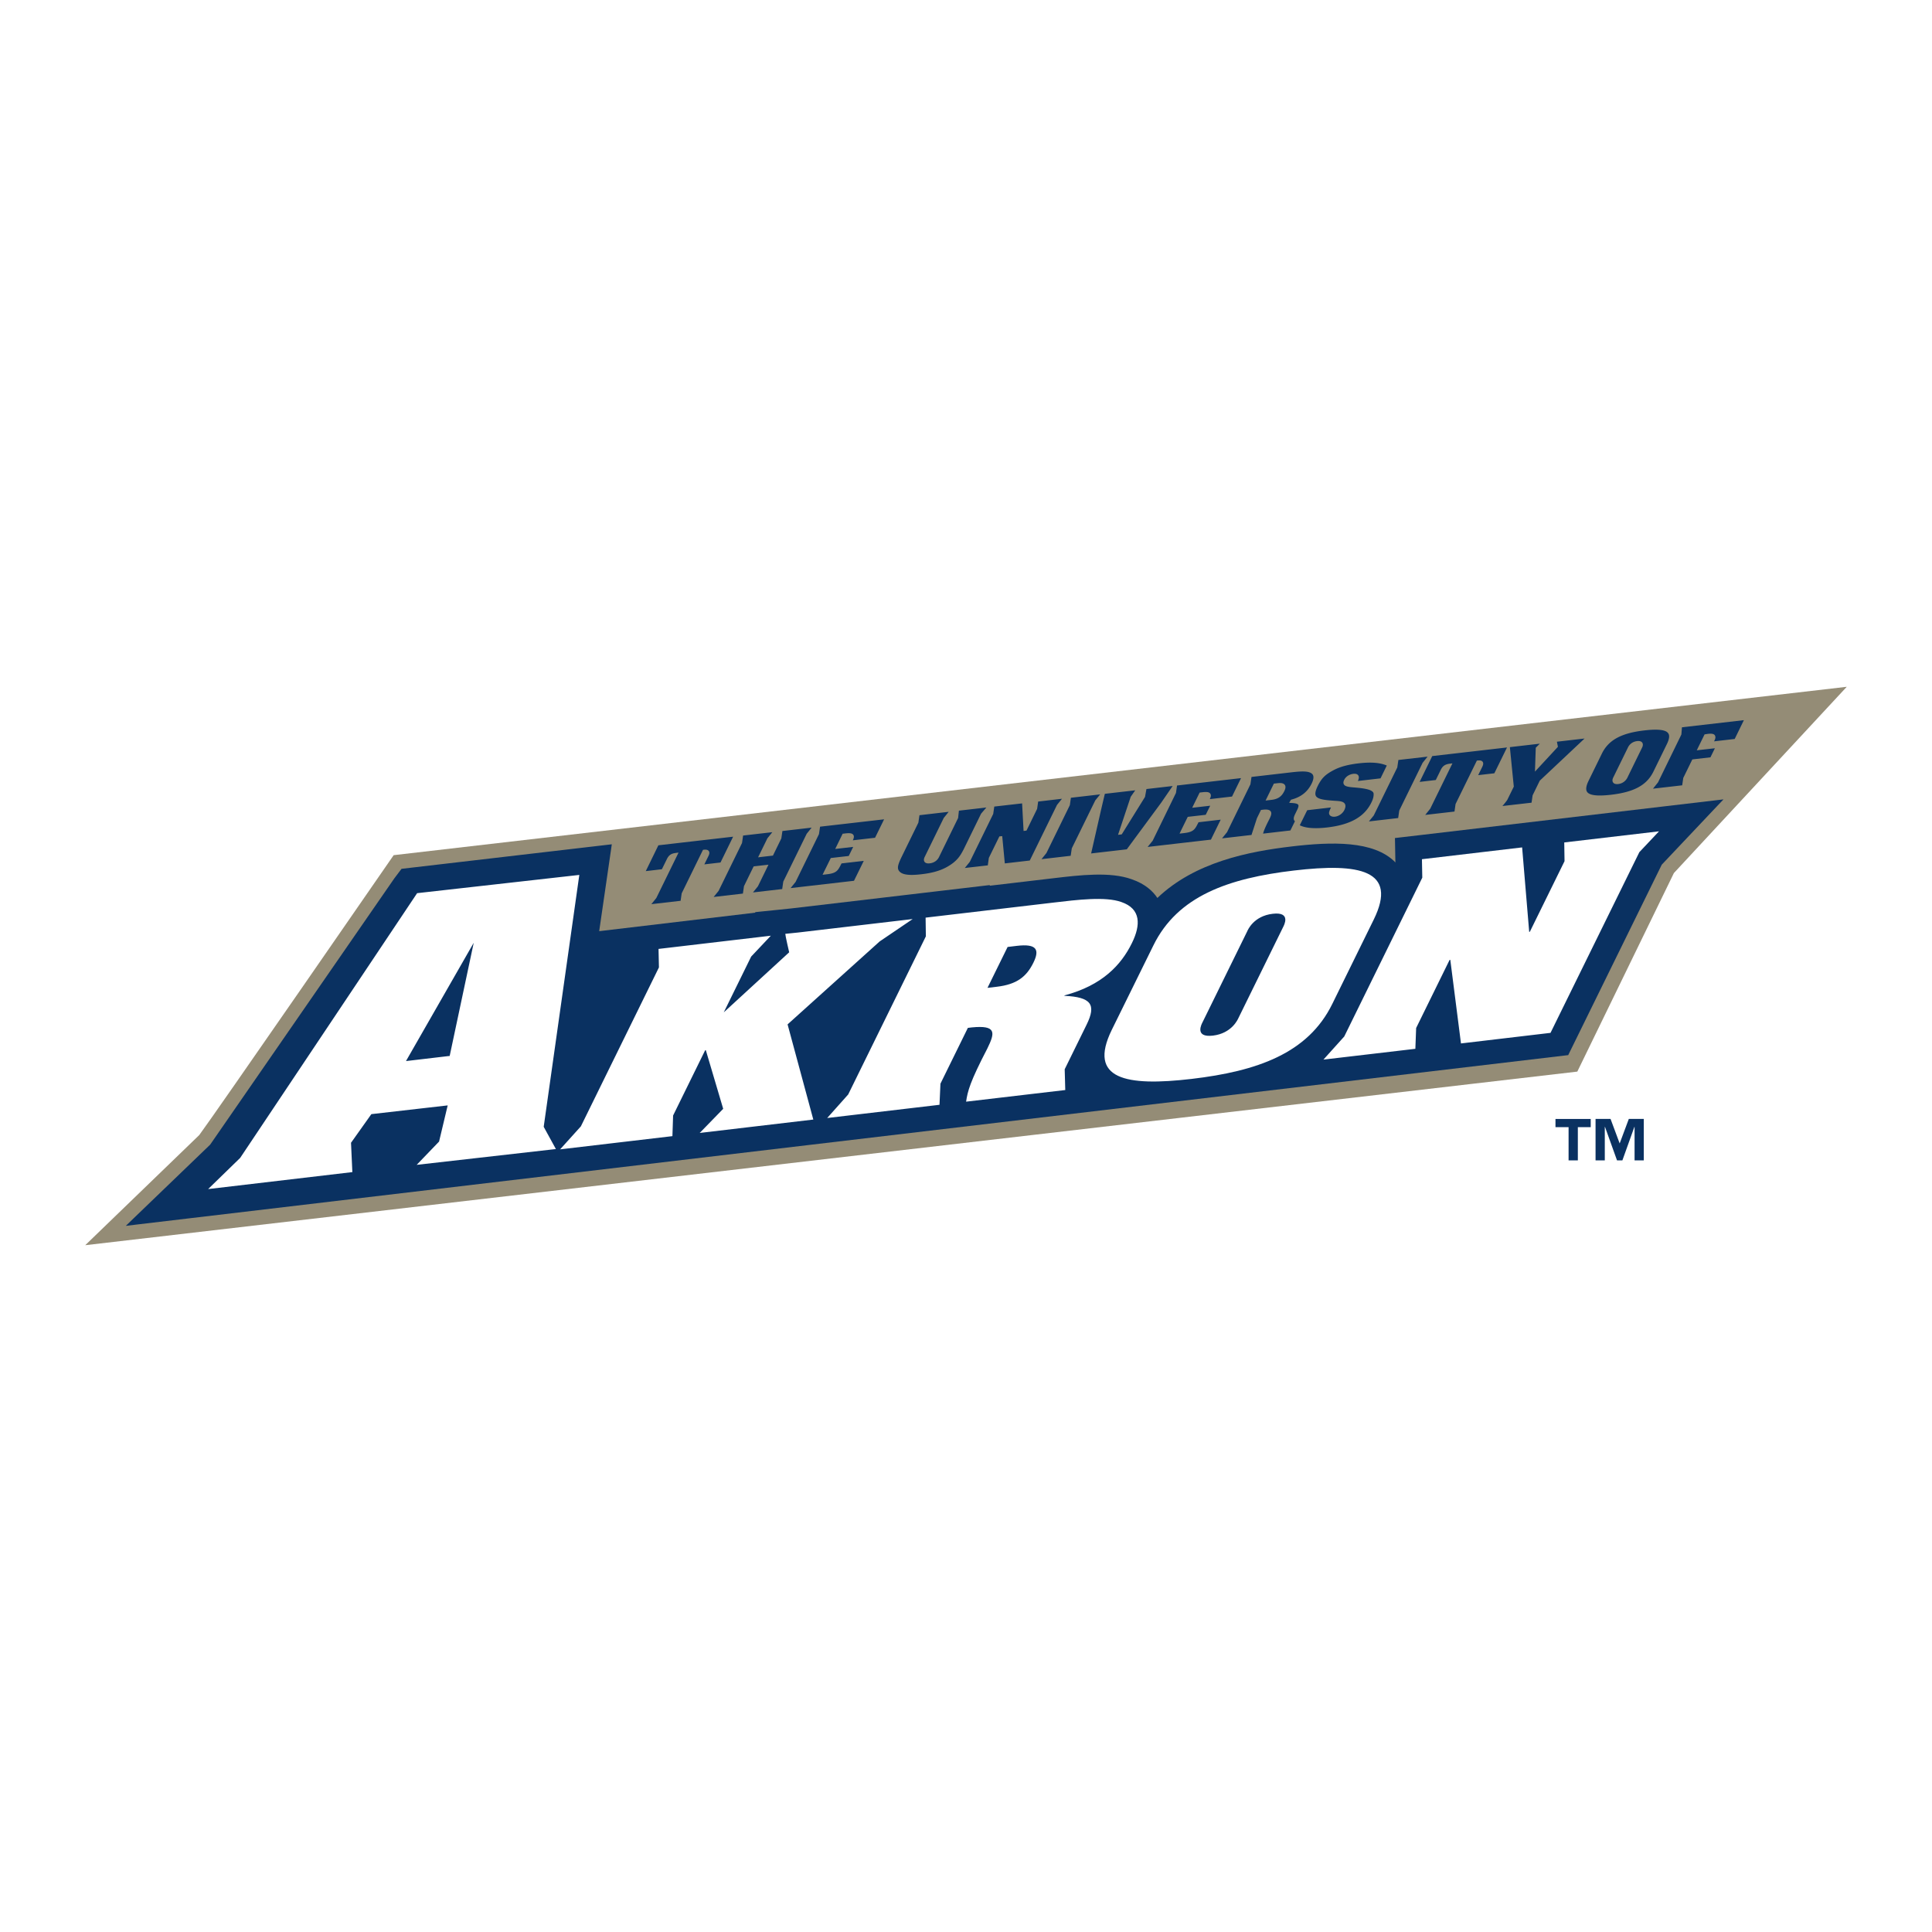 <!--?xml version="1.0" standalone="no"?--><svg xmlns="http://www.w3.org/2000/svg" viewBox="0 0 192.756 192.756"><title>Akron Zips - SVG vector logo - www.oklogos.com</title><g fill-rule="evenodd" clip-rule="evenodd"><path fill="#fff" d="M0 0h192.756v192.756H0V0z"/><path d="M39.276 85.32s-18.031 26.109-19.396 27.924l-11.376 10.99 148.865-17.32 9.635-19.809 17.248-18.584L39.276 85.32z" fill="#948c76"/><path d="M141.637 83.324l-2.139.25-.326.038.008.326.035 1.929s.002.075.008.18c-2.148-2.214-6.416-2.06-10.352-1.597-4.295.506-9.652 1.556-13.4 5.14-.43-.653-1.197-1.396-2.553-1.863-2.137-.777-5.15-.422-7.812-.107-.01 0-.193.023-.193.023s-5.271.619-6.152.724l-.025-.062-8.355.984-8.475.997-2.974.349-1.219.127-2.053.21-.312.033-.003.052-15.565 1.846 1.192-8.203.066-.465-.468.055-19.287 2.25-1.071.125-.154.018-.093.125-.618.818c-.008.01-17.937 25.932-18.382 26.578l-7.639 7.351-.775.75 1.069-.13 142.646-16.883.195-.022.084-.176 9.248-18.825 5.473-5.792.686-.722-.988.116-29.327 3.453z" fill="#0a3161"/><path d="M72.153 110.626l-1.732-5.846-.071.011-3.194 6.503-.069 2.059-11.204 1.318 2.07-2.294 7.789-15.859-.04-1.844 11.205-1.318-1.961 2.079-2.736 5.568 6.526-5.992s-.393-1.688-.387-1.842l1.282-.132 11.427-1.344-3.293 2.233-9.188 8.278 2.567 9.494-11.334 1.336 2.343-2.408zM124.434 92.92c.062-.144.65-1.533 2.547-1.752 1.893-.224 1.104 1.189 1.035 1.329l-4.447 9.052c-.064.141-.664 1.549-2.555 1.774-1.902.223-1.1-1.211-1.027-1.352l4.447-9.051zm12.628-1.181c2.43-4.945-1.445-5.655-7.961-4.887-6.52.767-11.605 2.531-14.029 7.477l-4.15 8.42c-2.424 4.949 1.447 5.657 7.969 4.893 6.516-.767 11.604-2.533 14.031-7.478l4.14-8.425zM141.211 104.64l-9.17 1.076 2.076-2.307 7.785-15.844-.035-1.841 9.996-1.178.705 8.426.065-.009 3.461-7.043-.028-1.869 9.454-1.11-1.961 2.078-8.864 18.03-8.933 1.055-1.065-8.34-.072.01-3.336 6.79-.078 2.076zM100.529 94.479l.93-.112c1.998-.234 2.275.394 1.645 1.677-.688 1.4-1.652 2.171-3.652 2.405l-.93.11 2.007-4.08zm-8.155-1.06l-7.75 15.777-2.095 2.348 11.205-1.319.095-2.108 2.734-5.564.375-.047c2.499-.247 2.346.518 1.569 2.103-1.741 3.35-1.962 4.253-2.119 5.304l9.894-1.161-.057-2.072 2.184-4.445c1-2.027.447-2.758-2.221-2.883l.023-.044c3.736-.99 5.641-3.018 6.717-5.21.9-1.821.91-3.425-1.039-4.099-1.598-.581-4.471-.22-6.748.048l-12.793 1.506.026 1.866zM54.247 112.416l.008-.062 3.543-25.063-16.182 1.821-17.642 26.394-.011.015-.013.015-3.184 3.098 14.388-1.693-.13-2.862-.003-.069.037-.047 1.944-2.737.048-.066.079-.011 7.279-.833.259-.029-.062.254-.788 3.308-.012.052-.035.031-2.198 2.286 13.89-1.577-1.189-2.168-.026-.057zm-9.355-7.192l-.029.132-.13.009-3.868.456-.359.04.18-.315 6.577-11.483-2.371 11.161z" fill="#fff"/><path d="M73.143 83.477l-7.457.859-1.258 2.576 1.609-.188.496-1.007c.156-.322.361-.551.854-.613l.311-.043-.137.284-2.073 4.235-.008.017-.013.015-.481.596 2.917-.334.105-.718.004-.026.011-.024 2.073-4.236.042-.082.093-.012c.173-.015.383-.015.489.14.104.147.035.341-.048.508l-.4.816 1.613-.188 1.258-2.575zM78.146 87.96l.012-.023 2.319-4.737.008-.018.012-.012.479-.596-2.914.336-.106.716-.004.025-.012.023-.784 1.608-.039.082-.094.01-1.083.125-.307.037.136-.277.787-1.606.008-.017.013-.016.478-.593-2.917.335-.102.713-.004.029-.011.024-2.318 4.736-.01.017-.009.015-.484.595 2.919-.338.102-.713.006-.028.01-.023.912-1.867.043-.081.092-.014 1.081-.123.305-.034-1.046 2.142-.008.016-.012.015-.48.595 2.915-.337.104-.714.003-.027zM81.818 82.478l-.105.715-.004.027-.01.022-2.318 4.737-.01.017-.012.016-.48.593 6.324-.729.975-1.987-2.218.254a4.022 4.022 0 0 0-.066.131l-.017.031c-.283.56-.447.812-1.334.916l-.17.021-.306.035.133-.276.647-1.313.038-.08.091-.013 1.704-.195.442-.905-1.489.171-.305.034.136-.275.565-1.16.04-.084.092-.008.171-.022c.402-.044.674-.037.802.141.107.151.046.344-.048.546l2.218-.254.902-1.839-6.388.733zM97.877 81.194l.012-.02.011-.014.51-.596-2.739.316-.077.706-.004.03-.013.024-1.896 3.875c-.077.164-.328.551-.919.62-.096.01-.384.042-.521-.152-.061-.086-.107-.238.015-.486l1.894-3.874.007-.016.014-.016.479-.596-2.916.338-.104.714-.006.027-.01.026s-1.731 3.537-1.729 3.537c-.349.754-.428 1.116-.025 1.413.438.319 1.381.252 2.055.175.745-.087 1.712-.246 2.586-.741.973-.553 1.295-1.074 1.645-1.75l1.731-3.54zM105.461 80.304l.012-.016.48-.594-2.375.276-.101.714-.006.026-.012.023-1.004 2.053-.043.082-.09.011-.021.003-.178.024-.01-.182-.138-2.57-2.776.317-.103.718-.006.026-.012.022-2.316 4.737-.01.015-.012.018-.48.592 2.293-.261.101-.718.004-.025.01-.024 1-2.04.041-.083.09-.01.025-.001.168-.018.016.169.244 2.554 2.49-.288 2.709-5.533.01-.017zM106.742 80.304l-.004.03-.011.02-2.317 4.738-.008.017-.013.017-.479.594 2.912-.338.106-.712.006-.027.009-.025 2.321-4.737.006-.016.011-.015.483-.594-2.92.337-.102.711zM114.244 79.477l-.006.032-.016.026-2.264 3.643-.045.068-.08.011-.02.001-.266.034.082-.252 1.174-3.519.006-.021.014-.021.439-.629-3.031.349c-.092.378-.385 1.63-.385 1.63l-.984 4.319 3.559-.411c.391-.535 3.42-4.635 3.418-4.634l1.156-1.682-2.615.302-.136.754zM119.576 82.036l-.064.131-.018.03c-.285.563-.445.814-1.336.918l-.168.019-.305.037.131-.279.645-1.311.043-.082.088-.012 1.703-.195.447-.906-1.49.171-.307.034.133-.274.57-1.161.041-.081.092-.012.168-.02c.404-.048.678-.041.799.136.113.152.049.344-.043.549l2.215-.257.898-1.839-6.385.737-.102.716-.002.025-.014.025-2.309 4.735-.012.018-.012.014-.482.596 6.314-.728.975-1.993-2.213.259zM128.893 80.114l-.273-.017.135-.235.012-.016.037-.06.066-.017c.941-.254 1.594-.777 1.994-1.594.17-.344.219-.625.145-.814-.049-.132-.16-.226-.34-.294-.434-.172-1.264-.077-1.934 0l-.061.007-3.812.441-.105.716v.024l-.016.026-2.314 4.736-.012.017-.01.013-.482.596 2.939-.339.537-1.652.004-.01.004-.012.363-.742.041-.082.09-.008.121-.016c.293-.028.615-.031.754.167.137.196.025.463-.127.769-.426.825-.562 1.181-.631 1.453l2.725-.315.453-.921a.326.326 0 0 1-.082-.1c-.096-.199.02-.445.117-.646l.18-.37c.129-.26.17-.435.117-.522-.059-.099-.272-.161-.635-.183zm-.76-1.18c-.264.542-.635.792-1.275.869l-.283.032-.309.037.787-1.608.039-.082.092-.011.283-.031c.258-.028.572-.037.717.168.136.192.037.448-.051.626zM136.836 80.041c.146-.294.217-.565.211-.796.006-.125-.035-.259-.303-.387-.414-.197-1.266-.265-1.828-.31-.551-.048-.703-.143-.77-.208-.203-.19-.08-.446-.029-.545.15-.312.504-.541.893-.588.094-.01.365-.042.5.147.115.162.049.378-.031.566l2.256-.263.625-1.28c-.674-.286-1.551-.36-2.77-.222-1.064.122-1.852.332-2.48.654-.922.48-1.223.833-1.576 1.48l-.072.146c-.227.467-.285.79-.17.988.193.33.93.406 1.736.461l.137.011c.482.027.857.049 1.014.309.088.155.07.36-.057.62-.139.281-.488.606-.928.656-.303.035-.533-.074-.586-.279-.041-.147.045-.346.184-.642l-2.373.277-.74 1.501c.562.283 1.469.363 2.727.219 2.314-.269 3.719-1.058 4.416-2.488l.014-.027zM139.412 76.542l-.002.026-.012.021-2.322 4.737-.006.018-.011.016-.481.594 2.918-.337.104-.717.004-.024.009-.025 2.319-4.737.007-.015.016-.015.475-.594-2.912.333-.106.719zM141.637 78.01l1.611-.188.494-1.006c.156-.322.361-.549.857-.616l.311-.039-.139.281-2.074 4.237-.01.017-.012.014-.48.595 2.92-.337.102-.714.002-.026.01-.025 2.078-4.237.041-.083.094-.009c.174-.017.381-.015.486.136.102.151.033.343-.047.51l-.402.816 1.613-.185 1.262-2.577-7.459.86-1.258 2.576zM155.332 74l.086.427.014.082-.055.063-1.926 2.08-.309.334.016-.454.064-1.863v-.066l.047-.048.359-.358-2.988.345.387 3.889.006.048-.02.043-.625 1.271c-.045.083-.271.372-.488.623l2.904-.332.102-.718.008-.025.01-.022.688-1.409.014-.027.025-.021 4.441-4.179-2.76.317zM166.299 74.25c.25-.505.297-.875.137-1.093-.24-.348-1.016-.438-2.371-.284-2.314.269-3.578.958-4.242 2.307l-1.338 2.736c-.246.505-.291.875-.137 1.095.246.346 1.02.438 2.371.284 2.311-.267 3.578-.958 4.24-2.306l1.34-2.739zm-2.483.368s-1.439 2.941-1.439 2.947a1.17 1.17 0 0 1-.928.659c-.25.027-.422-.027-.51-.157-.066-.089-.111-.256.029-.525l.004-.006 1.439-2.939c.078-.175.328-.587.928-.659.248-.026.42.027.51.157.061.093.106.258-.033.523zM167.809 72.563l-.057.7-.004.031-.016.028-2.312 4.736-.012.017-.014.016-.477.596 2.916-.336.104-.719.002-.025.016-.023.85-1.737.039-.079.09-.011 1.717-.199.443-.904-1.502.17-.305.037.133-.277.607-1.236.039-.077.086-.015c.428-.072.896-.121.975.19.057.146-.01.309-.113.519l2.057-.237.916-1.877-6.178.712zM164.002 115.774h-.92v-3.344h-.02l-1.197 3.344h-.533l-1.201-3.344h-.02v3.344h-.922v-4.138h1.496l.91 2.444.912-2.444h1.494v4.138h.001zm-5.295-3.319h-1.285v3.319h-.924v-3.319h-1.307v-.818h3.516v.818z" fill="#0a3161"/></g></svg>